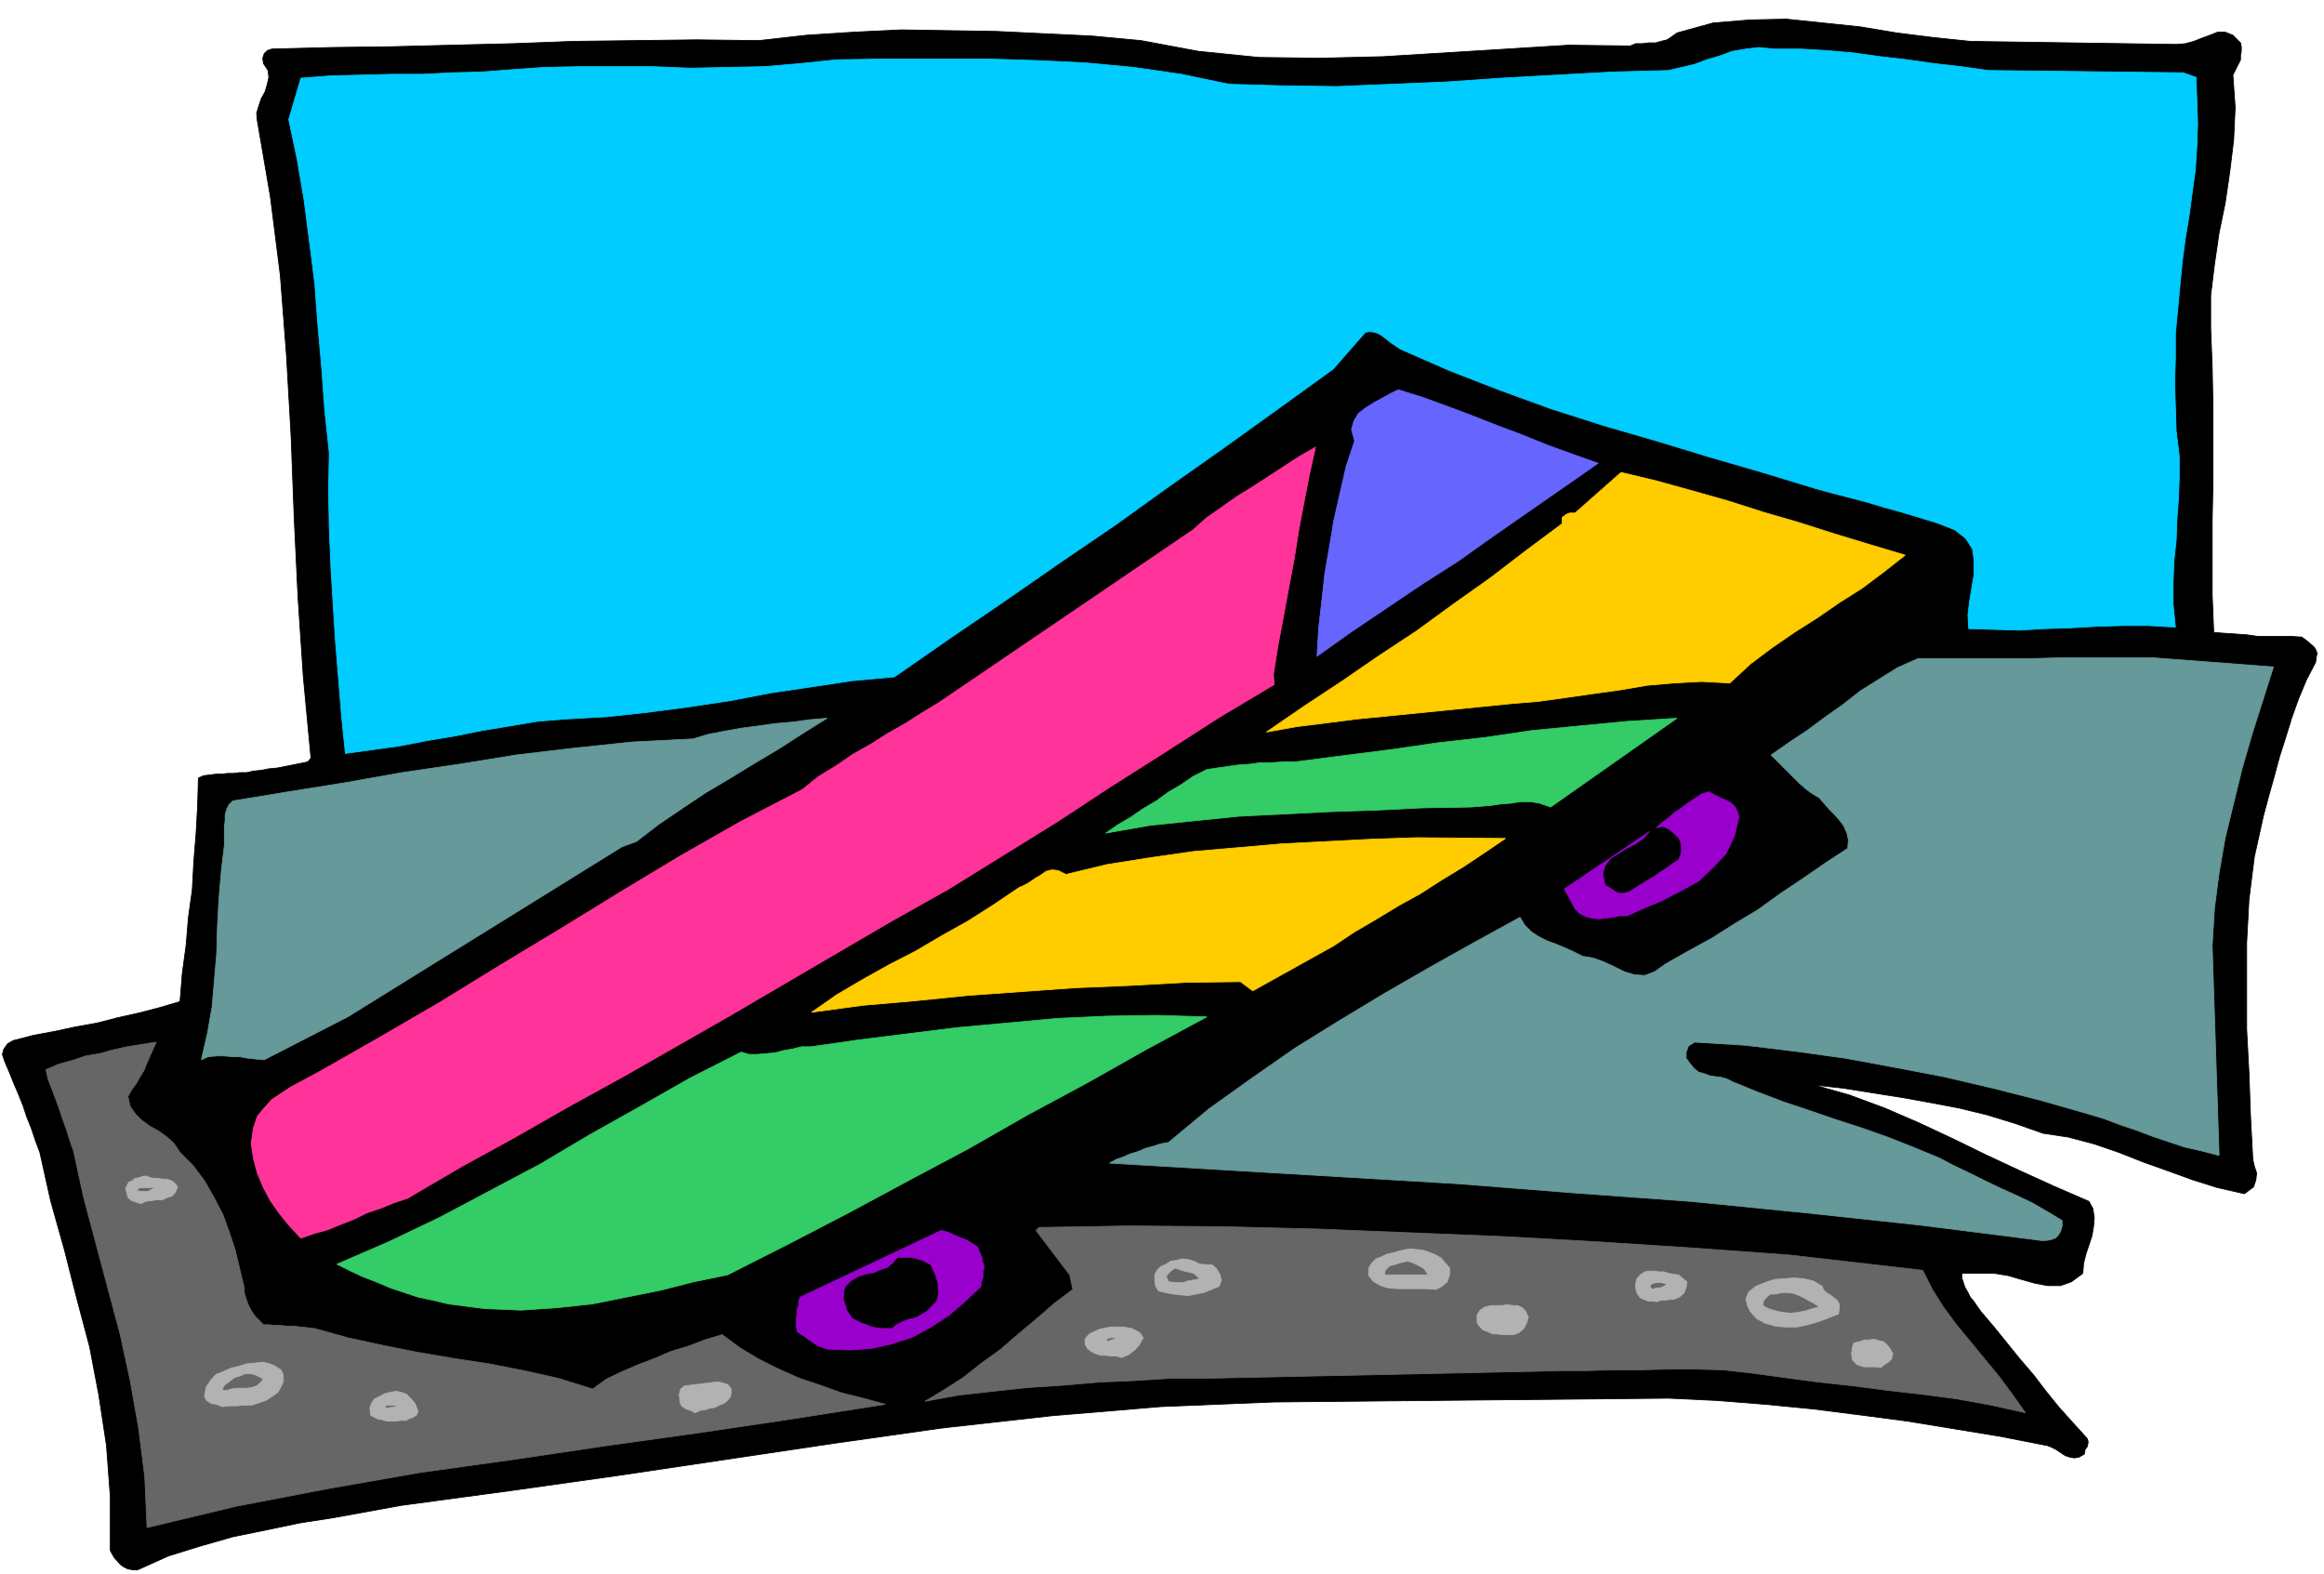 <svg xmlns="http://www.w3.org/2000/svg" fill-rule="evenodd" height="332.04" preserveAspectRatio="none" stroke-linecap="round" viewBox="0 0 3035 2055" width="490.455"><style>.brush0{fill:#fff}</style><path style="fill:#000;stroke:#000;stroke-width:1;stroke-linejoin:round" d="m2573 54 270 4 11-1 11-3 10-4 11-4 10-4h10l10 4 10 10 1 5v6l-1 5v6l-5 10-5 10 3 42-2 43-5 41-6 41-8 39-6 41-5 41v43l2 50 1 51v100l-1 49v98l2 49 14 1 15 1 14 1 14 2h43l15 1 8 6 8 7 2 3 2 5-1 5-1 7-12 23-10 24-9 25-8 26-8 25-7 26-7 25-7 26-12 54-7 56-3 56v113l3 57 2 56 3 57 2 9 3 9-1 9-3 9-12 9-35-8-32-10-33-12-31-11-33-13-32-11-34-9-33-5-37-13-36-11-37-9-37-7-39-7-38-6-38-6-37-4 46 13 46 17 44 19 45 21 43 21 45 21 44 20 46 20 5 9 2 12-1 12-2 12-4 12-4 12-3 12-1 13-15 11-14 5h-17l-16-3-18-5-17-5-18-3h-43v6l2 6 2 6 4 7 3 6 5 6 4 6 5 7 17 20 17 21 17 21 18 21 16 21 17 21 18 20 19 21 1 4-1 6-3 4-1 6-7 4-6 1-6-1-6-2-6-4-6-4-6-3-5-2-61-12-61-10-61-10-61-8-63-8-62-6-63-5-63-3-516 5-147 6-143 12-143 16-141 20-141 21-141 21-142 20-141 19-44 8-44 8-45 7-43 9-44 9-42 12-42 13-40 18h-7l-6-1-6-3-4-3-8-9-5-9v-70l-5-67-10-66-12-63-17-64-16-63-18-64-14-63-6-16-5-15-6-15-5-15-6-15-6-14-6-15-6-14-3-9 2-7 5-7 7-4 27-7 27-5 28-6 28-5 27-7 27-6 27-7 27-8 3-37 5-37 3-36 5-36 2-37 3-37 2-36 1-36 7-3 8-1 8-1h8l7-1h8l8-1h9l9-2 10-1 10-2 11-1 10-2 10-2 10-2 10-2 4-5-10-106-7-105-5-105-4-105-6-105-8-104-13-103-17-99-1-10 3-10 3-9 5-9 3-10 2-9-1-9-6-9-1-7 2-6 4-4 6-2 78-2 78-1 79-2 80-2 79-3 80-1 81-1 81 1 62-7 62-4 62-3 62 1 62 1 62 3 63 3 64 6 75 14 79 8 80 1 82-2 81-5 81-5 80-5 81 1 7-3h9l8-1h9l7-2 8-2 6-4 7-5 47-13 48-4 48-1 48 5 48 5 48 8 48 6 48 5z"/><path style="stroke:#0cf;stroke-width:1;stroke-linejoin:round;fill:#0cf" d="m2597 92 254 3 17 6 1 30 1 30-1 30-2 31-4 29-4 30-5 30-4 30-3 31-3 32-3 32v32l-1 31 1 32 1 32 4 33v27l-1 28-2 27-1 28-3 27-1 28v28l3 30-35-2h-34l-34 1-34 2-34 1-33 2-33-1-33-1-1-18 2-17 3-18 3-18v-18l-2-15-9-14-14-11-23-9-23-7-23-7-22-6-23-7-23-6-23-6-22-6-69-21-69-20-69-21-69-20-69-22-66-24-67-26-64-28-6-4-6-4-5-4-5-4-6-4-5-2-7-1-6 1-42 48-72 52-71 51-71 50-71 51-72 49-72 50-72 49-72 50-55 5-53 8-54 8-52 10-53 8-53 7-55 6-54 3-37 3-36 6-36 6-35 7-36 6-36 7-36 5-36 5-5-49-4-49-4-49-3-48-3-49-2-49-1-50 1-49-6-57-4-55-5-56-4-54-7-55-7-54-9-53-11-52 16-54 39-3 40-1 39-1h40l39-2 39-1 39-3 42-3 46-1h96l49 2 48-1 49-1 47-4 48-5 66-1h130l65 2 63 3 64 6 62 9 62 13 70 2 71 1 71-3 72-3 72-5 72-4 73-4 73-2 17-4 17-4 16-6 17-5 16-6 18-3 17-2 20 2h34l35 2 34 3 36 5 35 4 35 5 35 4 36 5z"/><path style="stroke:#66f;stroke-width:1;stroke-linejoin:round;fill:#66f" d="m2087 605-46 32-46 32-46 32-45 32-47 30-46 31-46 31-45 32 2-36 4-35 4-36 6-35 6-36 8-35 8-35 11-33-4-15 3-11 6-10 9-7 11-7 11-6 11-6 10-5 32 10 33 12 32 12 33 13 32 12 32 13 33 12 34 12z"/><path style="stroke:#f39;stroke-width:1;stroke-linejoin:round;fill:#f39" d="m1663 881 1 13-72 43-70 45-71 45-70 46-71 44-71 44-73 41-72 42-70 41-70 41-70 40-70 40-71 39-70 40-71 39-70 41-18 6-17 7-18 6-16 8-18 7-17 7-18 5-17 6-15-16-13-16-12-17-9-17-8-19-5-19-3-20 3-20 5-15 9-11 10-11 12-8 12-8 13-7 13-7 13-7 79-45 79-46 78-48 78-47 78-48 78-47 79-45 81-42 21-17 23-14 22-15 23-13 22-14 23-13 22-14 23-14 331-225 18-16 20-14 20-14 21-13 20-13 20-13 20-13 21-12-8 36-7 36-7 37-6 38-7 37-7 38-7 37-6 38z"/><path d="m2488 725-28 22-28 21-30 19-29 20-30 19-29 20-28 21-27 25-37-2-36 2-35 3-35 6-36 5-35 5-36 5-36 3-40 4-40 4-40 4-40 4-41 4-39 5-40 5-39 7 48-33 50-33 48-33 50-33 48-35 48-34 47-36 47-35v-8l5-4 5-2h7l60-53 46 11 47 13 46 13 47 15 45 13 47 15 46 14 47 14zm-522 370-28 19-27 18-28 17-28 18-29 16-28 17-29 17-27 18-106 59-16-12-72 1-72 4-72 3-70 5-70 5-69 7-69 6-66 9 33-23 34-20 34-19 35-18 34-20 34-19 33-21 34-23 7-3 7-4 7-5 7-4 7-5 8-2 8 1 10 5 54-13 57-9 56-8 58-5 57-5 59-3 58-3 60-2 115 1z" style="stroke:#fc0;stroke-width:1;stroke-linejoin:round;fill:#fc0"/><path d="m2190 938-165 116-14-5-12-2h-14l-12 2-14 1-13 2-13 1-13 1-61 1-61 3-60 2-60 3-60 3-59 6-58 6-57 10 16-11 17-10 16-11 17-10 15-11 17-10 16-11 18-9 13-2 14-2 14-2 15-1 14-2h15l15-1h15l62-8 63-8 62-9 62-7 61-9 62-6 63-6 64-4zm-614 390-78 42-78 44-78 42-77 44-79 42-78 42-79 41-79 40-44 9-43 11-45 9-45 9-47 5-46 3-47-2-47-6-21-5-19-4-18-6-18-6-19-8-18-7-17-8-16-8 67-29 67-32 66-35 66-35 64-38 66-37 65-37 67-34 10 3h11l11-1 12-1 11-3 12-2 12-3h12l63-9 64-8 64-8 66-6 65-6 65-3 65-1 65 2z" style="stroke:#3c6;stroke-width:1;stroke-linejoin:round;fill:#3c6"/><path d="m1080 938-32 20-31 20-32 19-31 19-32 19-30 20-31 21-30 23-19 7-358 222-109 56-11-1-10-1-11-2h-9l-11-1h-10l-11 1-9 4 8-35 6-34 3-35 3-35 1-36 2-36 3-35 4-34v-24l1-8v-8l2-7 3-6 5-5 73-12 75-12 73-13 75-11 74-12 76-9 76-8 79-4 20-6 21-4 22-4 23-3 21-3 23-2 22-3 23-2zm1889-67-14 44-14 44-13 45-11 45-11 45-8 46-6 46-3 49 9 274-23-6-22-5-21-7-21-7-21-8-21-7-21-8-20-6-63-18-63-16-64-15-63-12-65-12-65-9-66-8-66-4-8 5-3 8v8l5 7 5 6 6 5 7 2 8 3 7 1 8 1 7 2 8 4 32 13 34 13 33 11 35 12 34 11 34 12 33 13 34 14 19 10 21 10 20 10 21 10 20 9 21 10 19 11 20 12v7l-2 7-3 5-4 4-6 2-6 1h-7l-7-1-150-19-149-16-151-15-151-11-152-12-152-9-152-9-152-9 9-5 9-3 9-4 10-3 9-4 11-3 9-3 11-2 53-44 56-40 56-39 58-36 58-35 59-34 59-33 60-33 6 10 9 9 9 6 12 6 11 4 12 5 11 5 12 6 13 2 14 5 13 6 14 7 13 4 14 1 13-5 14-10 30-17 31-17 30-19 30-18 29-21 30-20 29-20 29-19 1-11-2-9-4-9-5-7-7-8-7-7-7-8-6-7-10-6-8-6-8-7-7-7-8-8-7-7-8-8-7-7 23-16 24-16 23-17 24-17 23-18 24-15 24-15 27-12h152l38-1h116l158 12z" style="stroke:#699;stroke-width:1;stroke-linejoin:round;fill:#699"/><path d="m2271 1067-6 25-11 23-17 18-19 18-24 13-23 12-24 10-22 10h-10l-9 2-9 1-9 1-9-1-8-2-8-4-6-6-14-26 111-75-8 9-10 7-12 6-11 7-10 6-7 10-3 10 3 15 7 4 7 5 7 2 10-2 8-5 8-5 8-5 9-5 8-6 8-5 8-6 8-5 3-7 1-7-1-8-2-6-7-7-6-5-9-4-8 2 8-7 8-6 8-7 9-6 8-6 9-6 9-6 10-3 5 3 6 3 6 3 7 3 5 3 5 5 3 6 2 7zm-994 562 2 6 3 6 1 6 2 7-1 6v7l-2 6-1 7-21 20-21 18-23 15-24 13-27 9-27 6-28 2-29-1-6-2-6-2-5-3-4-3-10-7-9-6-1-6v-12l1-5v-6l2-5v-6l2-5 184-87 5 1 6 2 6 3 7 3 6 2 6 3 6 4 6 4zm-61 23 2 5 3 6 2 6 2 7v6l1 6-1 6-2 6-7 7-6 6-7 4-7 4-9 2-8 3-8 4-6 5h-14l-7-1-6-1-7-3-6-2-6-3-6-3-7-10-3-10-2-6 1-6v-5l2-5 8-8 9-5 9-3 11-2 9-4 9-3 7-6 6-7h17l6 1 10 3 11 6z" style="stroke:#90c;stroke-width:1;stroke-linejoin:round;fill:#90c"/><path d="m2337 1639 174 20 12 24 15 24 17 23 19 23 18 22 19 23 17 23 17 24-45-10-44-8-45-6-44-5-46-6-46-5-45-6-44-6-36-4-36-1h-36l-35 1h-36l-35 1h-36l-35 1-425 9h-47l-47 3-47 2-45 4-47 3-46 5-45 5-44 8 25-15 25-16 24-19 25-18 23-20 24-20 23-20 24-18-4-19-44-58 4-4 118-2 122 1 122 3 124 5 123 5 124 7 123 8 124 9zM204 1361l-4 9-4 9-4 9-4 10-5 8-5 9-6 8-5 9 3 13 7 10 8 8 11 8 11 6 11 8 9 8 8 12 17 17 15 20 12 21 12 23 8 22 8 24 6 25 6 25v6l2 7 2 6 3 7 3 5 4 6 5 5 6 6h7l8 1h8l9 1h8l9 1 9 1 9 1 43 12 46 10 45 9 47 8 46 7 46 9 45 10 45 14 18-13 21-10 21-9 21-8 21-9 23-7 21-8 23-7 23 17 25 15 26 13 27 12 27 9 28 10 28 7 29 8-121 19-121 18-122 17-121 18-122 17-120 21-120 23-117 28-3-67-8-63-11-62-13-60-16-60-16-60-16-60-13-60-5-14-4-13-5-14-4-12-5-14-5-13-5-13-3-13 16-7 18-5 18-6 18-3 18-5 18-4 19-3 19-3z" style="stroke:#666;stroke-width:1;stroke-linejoin:round;fill:#666"/><path d="M1893 1656v9l-3 9-7 6-8 4-13-1h-37l-12-1-10-3-10-6-6-8 1-10 4-6 5-5 8-3 6-3 9-2 7-2 8-2 8-1 8 1 8 1 9 3 7 3 7 4 5 6 6 7zm-310-4 5 4 5 8 2 8-3 8-10 4-10 4-10 2-10 2-11-1-9-1-10-2-9-2-4-7-1-7v-7l3-6 5-5 7-3 6-4 8-1 7-2 8 1 7 2 8 4 16 1zm282 13h-57l1-6 3-3 3-3 5-1 9-3 9-2 7 2 8 4 7 4 5 8zm-298 5-5 1-5 1-6 1-5 2h-11l-9-1-3-7 3-4 4-4 5-3 8 3 8 2 8 2 8 7zm636 4-1 7-3 8-6 5-7 3h-6l-5 1h-6l-5 2-6-1h-6l-5-2-5-2-5-8-1-7 1-9 5-6 6-4 6-1h6l7 1h6l6 2 6 1 7 1 11 9zm177 6 1 4 4 4 5 3 5 4 4 3 3 5v5l-1 8-13 5-13 5-14 4-14 3h-15l-13-1-14-4-11-6-8-9-4-8-2-9 4-9 9-7 12-5 12-4 13-1 13-1 13 1 12 3 12 7zm-203-3-4 3-5 2h-5l-5 2-4-4 4-4 6-1h6l7 2zm199 30-9 2-9 3-10 2-9 1-11-1-9-2-10-3-7-4 1-6 4-5 5-4h7l8-2h8l7 1 8 3 6 3 7 4 6 3 7 5zm-380 13-2 7-4 8-6 5-7 3h-15l-7-1h-6l-6-3-6-2-5-5-3-5v-10l4-6 6-4 9-2h14l6-1 8 1h6l6 3 4 4 4 8zm-503 27-5 9-6 7-8 6-9 4-7-2h-7l-7-1h-6l-7-2-6-3-5-4-3-6v-6l3-4 3-3 4-2 9-4 9-2 6-1h14l8 1 5 1 6 3 5 3 4 6zm-34 1-14 4 1-4 4-1h4l5 1zm1013 20-2 7-4 4-5 3-5 4-6-1h-16l-9-3-6-6-1-8 1-8 2-6 8-2 6-2h6l6-1 7 2 5 1 5 4 4 5 4 7zm-1518 56-4 5-5 4-6 2-5 3-7 1-6 2-7 1-6 3-6-3-6-2-6-4-2-5-1-10 2-7 5-4 8-1 8-1 8-1 8-1 8-1h6l10 3 2 2 3 4v4l-1 6zm-722-274-3 7-4 5-7 2-6 3h-8l-7 1-7 1-6 3-6-2-6-2-5-4-1-5-2-7 2-4 2-4 5-2 3-3 6-1 5-2h5l4 2 6 1h5l6 1h5l6 2 4 3 4 5zm-27 1-6 2-6 3h-8l-7-1 4-4h23zm162 238 3 7v8l-3 7-4 7-8 6-8 5-9 3-9 3h-10l-10 1h-10l-9 1-7-3-7-1-6-4-3-5 2-12 6-9 7-8 10-4 9-4 12-3 10-3 11-1 9-1 9 2 7 3 8 5zm-23 12-4 5-5 4-6 2-6 1h-14l-7 1-6 2h-4l-2-2 4-6 6-4 6-5 7-2 7-3h8l7 2 9 5zm202 42-2 5-5 3-5 2-4 2h-7l-6 1h-12l-6-2-6-1-6-3-3-2-1-9 2-6 4-6 6-3 8-4 8-2 7-1 8 2 5 2 6 6 5 6 4 10zm-27-6-8 1-8 1 1-4h10l5 2z" style="stroke:#b2b2b2;stroke-width:1;stroke-linejoin:round;fill:#b2b2b2"/></svg>

